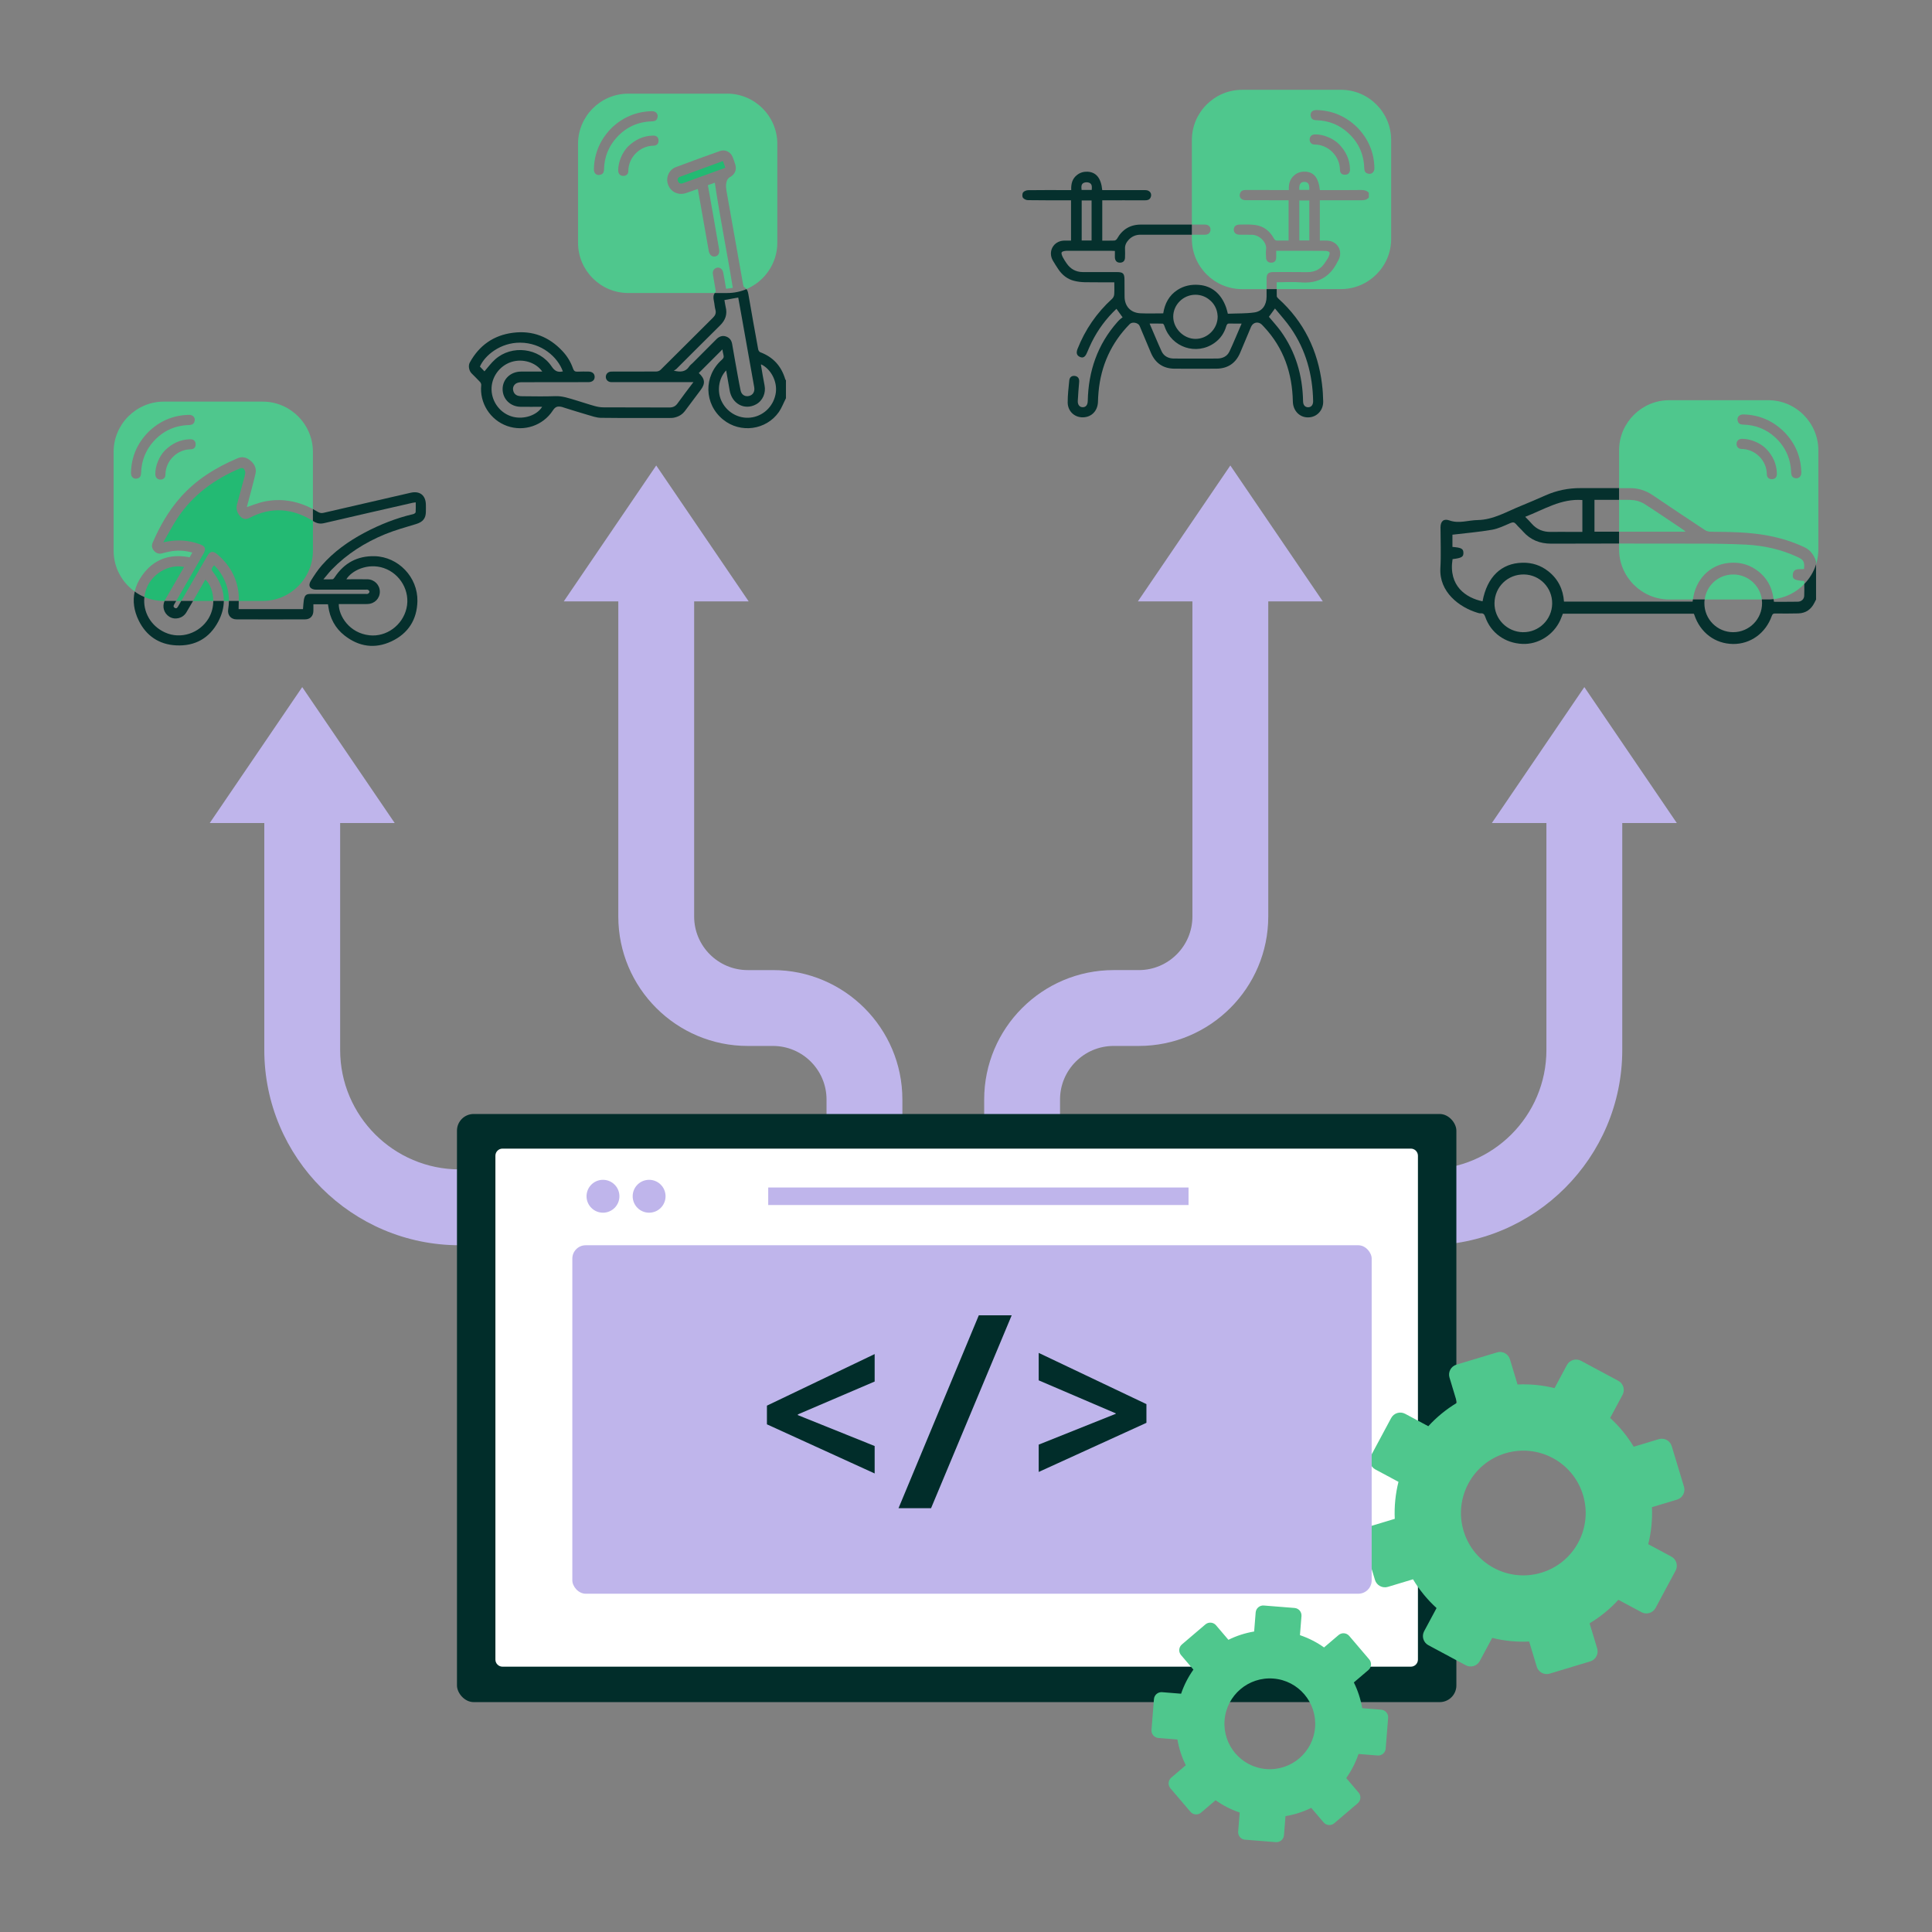 <?xml version="1.0" encoding="UTF-8"?><svg id="a" xmlns="http://www.w3.org/2000/svg" width="1000" height="1000" viewBox="0 0 1000 1000"><rect x="0" y="0" width="1000" height="1000" fill="#808080" stroke="none"/><path d="M95.28,293.46c-2.51,4.3-4.9,8.49-7.33,12.68-.82,1.42-1.68,2.84-2.47,4.26-.11,.22-.22,.41-.3,.64h-.41c-3.55,0-6.92-.71-10.02-2.02,.11-1.27,.41-2.51,.82-3.78,2.73-8.08,11.67-13.5,19.71-11.78Z" fill="#23ba73"/><path d="M136.01,207.88h-51.24c-14.29,0-25.96,11.71-25.96,25.99v51.2c0,8.68,4.34,16.42,10.92,21.09,.64-2.84,1.91-5.61,3.82-8.3,5.8-8.23,13.95-11.26,23.9-9.54,.19,.04,.37,.11,.67,.19,.52-.9,.94-1.65,1.42-2.51-4.08-1.16-8.08-1.27-12.08-.45-1.2,.22-2.39,.56-3.55,.86-1.68,.45-3.1-.07-4.19-1.31-1.05-1.2-1.38-2.62-.71-4.19,3.67-8.53,8.23-16.49,14.44-23.53,8.19-9.24,18.4-15.48,29.62-20.23,2.36-1.01,4.56-.37,6.43,1.16,2.17,1.76,3.4,4.11,2.73,6.92-1.23,5.27-2.69,10.47-4.08,15.75-.15,.49-.26,.97-.37,1.5,2.77-.94,5.42-2.02,8.15-2.69,9.24-2.13,17.92-.6,26.03,3.7v-29.62c0-14.29-11.71-25.99-25.96-25.99Zm-62.98,36.8c-.04,1.23-.22,2.32-1.53,2.84-2.09,.82-3.78-.45-3.7-2.88,.19-8.19,3.22-15.18,9.01-21.06,5.8-5.65,12.79-8.68,20.98-8.86,2.32-.07,3.63,1.8,2.77,3.78-.56,1.31-1.72,1.46-2.92,1.5-7.18,.26-13.2,3.03-18.06,8.34-4.19,4.6-6.32,10.1-6.55,16.34Zm25.62-12.12c-6.99,.07-12.98,5.98-13.02,13.13,0,1.65-1.2,2.62-2.73,2.54-1.5-.07-2.47-1.12-2.51-2.77-.07-4.34,2.06-9.43,5.09-12.45,3.78-3.63,7.93-5.5,12.83-5.65,1.87-.07,2.84,.79,2.95,2.43,.11,1.65-.82,2.77-2.62,2.77Z" fill="#4fc78d"/><path d="M110.39,311.03h-10.47c2.13-3.67,4.26-7.33,6.36-11.03,2.28,1.91,4.11,6.21,4.11,11.03Z" fill="#23ba73"/><path d="M116.3,300.49c1.5,3.4,2.21,6.92,2.21,10.55h-2.66c.04-4.94-1.76-9.8-5.16-14.4-1.5-2.02-1.57-1.98,.11-4.08,2.39,2.28,4.19,4.94,5.5,7.93Z" fill="#23ba73"/><path d="M161.97,269.63v15.45c0,14.29-11.71,25.96-25.96,25.96h-12.42c.04-1.46,.04-2.88-.15-4.3-.97-8.08-4.86-14.66-11.03-19.86-2.24-1.91-3.7-1.57-5.12,.9-4.49,7.74-8.98,15.52-13.46,23.26h-2.62c4.68-8.12,9.35-16.19,14.03-24.31,1.53-2.66,1.12-3.93-1.76-5.01-5.65-2.09-11.41-2.51-17.28-1.35-.37,.07-.71,.11-1.68,.3,2.62-4.45,4.79-8.68,7.37-12.57,8.04-12.04,19.22-20.16,32.43-25.69,.52-.22,1.53-.19,1.8,.15,.52,.6,.94,1.57,.82,2.32-.26,1.72-.82,3.4-1.27,5.12-.97,3.63-1.94,7.29-2.95,10.92-.67,2.39-.07,4.41,1.5,6.21,1.42,1.61,3.1,1.91,5.01,.9,11.26-5.95,22.22-4.9,32.76,1.61Z" fill="#23ba73"/><path d="M374.18,83.34c.45,1.23,.82,2.28,1.27,3.48-5.16,1.87-10.21,3.74-15.3,5.57-2.28,.86-4.56,1.68-6.88,2.51-1.08,.37-1.91-.11-2.36-1.08-.41-1.05,0-1.94,1.05-2.32,7.37-2.73,14.74-5.42,22.22-8.15Z" fill="#23ba73"/><path d="M376.39,48.48h-51.24c-14.29,0-25.96,11.71-25.96,25.99v51.2c0,14.29,11.67,25.99,25.96,25.99h44.84c.07-.11,.15-.26,.26-.37,.26-.3,.19-.9,.11-1.35-.41-2.51-.86-5.01-1.31-7.56-.26-1.38-.11-2.66,1.23-3.48,1.68-1.05,3.67,0,4.08,2.24,.52,2.73,.97,5.46,1.46,8.34,1.12-.15,2.21-.3,3.48-.49-2.92-18.18-6.62-36.17-9.31-54.42-1.01,.37-2.28,.82-3.59,1.27,.94,5.31,1.83,10.51,2.77,15.67,1.01,5.83,2.06,11.67,3.03,17.47,.37,2.21-.41,3.52-2.17,3.78-1.53,.22-2.81-.86-3.18-2.88-1.76-9.91-3.48-19.82-5.24-29.73-.11-.75-.26-1.46-.41-2.36-1.98,.71-3.93,1.38-5.87,2.06-4.53,1.61-8.9-.82-9.87-5.46-.64-3.1,1.08-6.62,4.19-7.82,7.63-2.88,15.33-5.69,23.04-8.42,2.62-.94,5.39,.45,6.47,2.99,.52,1.27,.97,2.58,1.38,3.89,.94,2.81-.19,5.35-2.81,6.69-.6,.34-1.16,1.01-1.42,1.68-.97,2.39-.37,4.82,.04,7.22,2.77,15.6,5.54,31.16,8.3,46.75,.07,.49,.26,1.12,.64,1.31,.45,.26,.82,.56,1.08,.94,9.35-3.96,15.97-13.24,15.97-23.97v-51.2c0-14.29-11.71-25.99-25.96-25.99Zm-63.73,39.01c-.04,1.23-.22,2.36-1.57,2.84-2.09,.82-3.78-.41-3.7-2.84,.22-8.19,3.25-15.18,9.01-21.09,5.8-5.65,12.83-8.64,20.98-8.86,2.36-.04,3.63,1.8,2.77,3.82-.56,1.31-1.68,1.42-2.92,1.46-7.18,.26-13.2,3.03-18.03,8.34-4.23,4.64-6.36,10.1-6.55,16.34Zm25.58-12.08c-6.99,.07-12.98,5.95-13.02,13.13,0,1.65-1.2,2.58-2.73,2.51-1.5-.04-2.47-1.08-2.51-2.77-.07-4.3,2.06-9.39,5.09-12.45,3.78-3.63,7.93-5.5,12.83-5.65,1.87-.04,2.88,.79,2.95,2.43,.11,1.65-.79,2.77-2.62,2.81Z" fill="#4fc78d"/><path d="M675.19,94.14c-2.02-.04-2.92,1.31-2.66,4.15h5.12c.22-2.81-.52-4.11-2.47-4.15Zm-2.66,9.61v20.68h5.16v-20.68h-5.16Zm21.58-57.26h-51.24c-14.29,0-25.96,11.71-25.96,25.99v43.76h6.88c1.68,.07,2.73,1.01,2.77,2.51,.07,1.57-1.01,2.69-2.73,2.73-2.32,.04-4.64,0-6.92,0v2.21c0,14.29,11.67,25.96,25.96,25.96h12.72c0-1.83-.04-3.67,0-5.54,0-2.32,.94-3.25,3.29-3.29,5.91,0,11.82-.04,17.73,.04,4.15,.04,7.29-1.72,9.43-5.24,.52-.86,1.16-1.65,1.57-2.54,.34-.79,.79-1.83,.52-2.51-.22-.45-1.5-.71-2.28-.71-6.32-.07-12.6-.04-18.93-.04h-6.36c0,1.23,.04,2.39,0,3.52-.07,1.68-.9,2.54-2.47,2.62-1.57,.07-2.66-.82-2.77-2.47-.07-1.46-.19-2.95,0-4.38,.49-3.59-3.33-7.52-7.33-7.59-2.13-.04-4.23,0-6.32-.04-1.91,0-3.07-1.01-3.07-2.62s1.12-2.62,3.07-2.62c2.66,0,5.39-.15,8.04,.22,4.3,.6,7.48,3.03,9.57,6.84,.49,.9,.97,1.31,1.98,1.23,1.87-.07,3.74,0,5.72,0v-20.87h-1.76c-6.81,0-13.65,0-20.5-.04-2.32,0-3.59-1.61-2.84-3.63,.52-1.35,1.65-1.65,2.99-1.65,6.77,.04,13.54,.04,20.31,.04h1.94c-.19-3.14,.52-5.87,3.03-7.85,1.57-1.23,3.37-1.76,5.39-1.68,4.49,.19,6.88,3.1,7.63,9.54h5.69c5.2,0,10.4,.04,15.6-.04,1.61-.04,2.92,.26,4.04,1.42v2.43c-1.05,1.23-2.36,1.5-3.89,1.46-6.55-.04-13.09,0-19.64,0h-1.83v20.87c1.27,0,2.51-.04,3.7,0,5.61,.19,8.6,5.69,5.72,10.51-.04,.11-.11,.19-.19,.3-3.89,8-10.17,11.56-19.11,10.81-4.08-.34-8.15-.04-12.45-.04v3.52h33.29c14.29,0,25.96-11.67,25.96-25.96v-51.2c0-14.29-11.67-25.99-25.96-25.99Zm2.21,43.95c-1.65,.11-2.77-.79-2.77-2.62-.07-6.99-5.98-12.98-13.13-13.02-1.65,0-2.62-1.2-2.54-2.73,.07-1.5,1.12-2.47,2.77-2.51,4.34-.07,9.43,2.06,12.45,5.09,3.63,3.78,5.5,7.93,5.65,12.83,.07,1.87-.79,2.88-2.43,2.95Zm11.3-.71c-1.31-.56-1.46-1.68-1.5-2.92-.26-7.18-3.03-13.2-8.34-18.03-4.6-4.23-10.1-6.36-16.34-6.55-1.23-.04-2.32-.22-2.84-1.57-.82-2.09,.45-3.78,2.88-3.7,8.19,.22,15.19,3.25,21.06,9.01,5.65,5.8,8.68,12.83,8.86,20.98,.07,2.36-1.8,3.63-3.78,2.77Zm-35.08,34.71h5.16v-20.68h-5.16v20.68Zm2.66-30.3c-2.02-.04-2.92,1.31-2.66,4.15h5.12c.22-2.81-.52-4.11-2.47-4.15Z" fill="#4fc78d"/><path d="M871.58,274.42c-6.77-4.53-13.5-9.13-20.35-13.54-1.53-.97-3.44-1.68-5.27-1.94-2.58-.34-5.27-.19-7.93-.22v16.49h34.41c-.49-.45-.67-.64-.86-.79Zm56.33,23.38c.15-4.08,3.52-2.99,5.87-3.29,.3-3.85-.19-4.71-3.4-6.21-8.42-3.93-17.35-5.91-26.56-6.4-8.38-.41-16.79-.52-25.21-.52-13.54-.04-27.08-.04-40.58-.04v2.99c0,14.25,11.67,25.96,25.96,25.96h12.27c1.31-10.25,8.6-17.84,18.25-18.89,5.09-.56,9.84,.41,14.1,3.25,5.61,3.74,8.6,8.98,9.39,15.48,6.21-.67,11.78-3.55,15.9-7.85v-1.53c-4.71-.34-6.06-.9-5.98-2.95Zm-30.71-.45c-7.67-.04-13.91,5.57-14.85,12.94h29.58c-.97-7.29-7.18-12.9-14.74-12.94Zm18.03-90.21h-51.24c-14.29,0-25.96,11.67-25.96,25.96v19.56h5.46c4.34-.04,8.3,1.16,11.93,3.63,8.94,6.06,17.92,12.04,26.93,17.99,.86,.6,2.09,.94,3.14,.94,9.99,.11,19.97,.15,29.85,2.06,6.47,1.23,12.72,3.18,18.66,5.98,3.18,1.53,4.94,4.11,5.98,7.33v1.57c.79-2.47,1.2-5.09,1.2-7.82v-51.24c0-14.29-11.67-25.96-25.96-25.96Zm2.09,40.88c-1.65,.11-2.81-.82-2.81-2.62-.07-6.99-5.95-12.98-13.13-13.02-1.65-.04-2.58-1.2-2.54-2.73,.07-1.53,1.12-2.47,2.77-2.51,4.34-.07,9.42,2.06,12.49,5.09,3.63,3.78,5.46,7.93,5.61,12.79,.07,1.87-.79,2.88-2.39,2.99Zm11.26-.71c-1.31-.56-1.42-1.72-1.5-2.92-.26-7.18-3.03-13.2-8.3-18.06-4.64-4.23-10.14-6.36-16.38-6.55-1.2-.04-2.32-.22-2.84-1.53-.82-2.09,.45-3.78,2.88-3.74,8.19,.22,15.18,3.25,21.06,9.05,5.69,5.8,8.68,12.79,8.86,20.98,.07,2.32-1.76,3.63-3.78,2.77Zm-.67,50.49c.15-4.08,3.52-2.99,5.87-3.29,.3-3.85-.19-4.71-3.4-6.21-8.42-3.93-17.35-5.91-26.56-6.4-8.38-.41-16.79-.52-25.21-.52-13.54-.04-27.08-.04-40.58-.04v2.99c0,14.25,11.67,25.96,25.96,25.96h12.27c1.31-10.25,8.6-17.84,18.25-18.89,5.09-.56,9.84,.41,14.1,3.25,5.61,3.74,8.6,8.98,9.39,15.48,6.21-.67,11.78-3.55,15.9-7.85v-1.53c-4.71-.34-6.06-.9-5.98-2.95Zm-56.33-23.38c-6.77-4.53-13.5-9.13-20.35-13.54-1.53-.97-3.44-1.68-5.27-1.94-2.58-.34-5.27-.19-7.93-.22v16.49h34.41c-.49-.45-.67-.64-.86-.79Z" fill="#4fc78d"/><path d="M589.46,541.38c36.94,0,66.99-30.05,66.99-66.99v-163.11h28.23l-47.86-70.35-47.86,70.35h28.23v163.11c0,15.29-12.44,27.73-27.73,27.73h-13.06c-36.94,0-66.99,30.05-66.99,66.99v105.8h39.26v-105.8c0-15.29,12.44-27.73,27.73-27.73h13.06Z" fill="#bfb5eb"/><path d="M867.91,425.99l-47.86-70.35-47.86,70.35h28.23v117.47c0,34.09-27.73,61.82-61.82,61.82h-102.28c-36.94,0-66.99,30.05-66.99,66.99v69.25h39.26v-69.25c0-15.29,12.44-27.73,27.73-27.73h102.28c55.74,0,101.08-45.34,101.08-101.08v-117.47h28.23Z" fill="#bfb5eb"/><path d="M400.08,502.12h-13.06c-15.29,0-27.73-12.44-27.73-27.73v-163.11h28.23l-47.86-70.35-47.86,70.35h28.23v163.11c0,36.94,30.05,66.99,66.99,66.99h13.06c15.29,0,27.73,12.44,27.73,27.73v105.8h39.26v-105.8c0-36.94-30.05-66.99-66.99-66.99Z" fill="#bfb5eb"/><path d="M340.16,605.28h-102.28c-34.09,0-61.82-27.73-61.82-61.82v-117.47h28.23l-47.86-70.35-47.86,70.35h28.23v117.47c0,55.74,45.34,101.08,101.08,101.08h102.28c15.29,0,27.73,12.44,27.73,27.73v69.25h39.26v-69.25c0-36.94-30.05-66.99-66.99-66.99Z" fill="#bfb5eb"/><path d="M280.48,615.44c0,2.5-2.03,4.53-4.53,4.53s-4.53-2.03-4.53-4.53,2.03-4.53,4.53-4.53,4.53,2.03,4.53,4.53Z" fill="#fff"/><path d="M294.08,615.44c0,2.5-2.03,4.53-4.53,4.53s-4.53-2.03-4.53-4.53,2.03-4.53,4.53-4.53,4.53,2.03,4.53,4.53Z" fill="#fff"/><path d="M307.68,615.44c0,2.5-2.03,4.53-4.53,4.53s-4.53-2.03-4.53-4.53,2.03-4.53,4.53-4.53,4.53,2.03,4.53,4.53Z" fill="#fff"/><rect x="236.53" y="576.6" width="517.29" height="304.41" rx="8.63" ry="8.63" fill="#012d2a"/><path d="M260.1,594.52h470.14c2.03,0,3.68,1.65,3.68,3.68v260.79c0,2.03-1.65,3.68-3.68,3.68H260.1c-2.03,0-3.68-1.65-3.68-3.68v-260.79c0-2.03,1.65-3.68,3.68-3.68Z" fill="#fff"/><g><rect x="397.63" y="614.65" width="217.55" height="9.07" fill="#bfb5eb"/><circle cx="312.1" cy="619.18" r="8.51" fill="#bfb5eb"/><circle cx="335.98" cy="619.18" r="8.51" fill="#bfb5eb"/></g><g><path d="M802.1,866.27l21.01-6.34c2.84-.86,4.44-3.85,3.59-6.69l-3.93-13.02c5.6-3.36,10.61-7.46,14.9-12.16l11.97,6.42c2.61,1.4,5.86,.42,7.27-2.19l10.37-19.34c1.4-2.61,.42-5.86-2.19-7.26l-11.97-6.42c1.55-6.18,2.22-12.62,1.92-19.15l12.99-3.92c2.84-.86,4.44-3.85,3.59-6.69l-6.34-21.01c-.86-2.84-3.85-4.44-6.69-3.59l-12.99,3.92c-3.36-5.6-7.49-10.6-12.19-14.89l6.42-11.97c1.4-2.61,.42-5.86-2.19-7.26l-19.34-10.37c-2.61-1.4-5.86-.42-7.26,2.19l-6.42,11.97c-6.17-1.55-12.62-2.19-19.14-1.89l-3.93-13.02c-.86-2.84-3.85-4.44-6.69-3.59l-21.01,6.34c-2.84,.86-4.44,3.85-3.59,6.69l3.93,13.02c-5.6,3.36-10.61,7.46-14.9,12.16l-11.97-6.42c-2.61-1.4-5.86-.42-7.26,2.19l-10.37,19.34c-1.4,2.61-.42,5.86,2.19,7.26l11.97,6.42c-1.55,6.18-2.22,12.62-1.92,19.15l-12.99,3.92c-2.84,.86-4.44,3.85-3.59,6.69l6.34,21.01c.86,2.84,3.85,4.44,6.69,3.59l12.99-3.92c3.36,5.6,7.49,10.6,12.19,14.89l-6.42,11.97c-1.4,2.61-.42,5.86,2.19,7.26l19.34,10.37c2.61,1.4,5.86,.42,7.26-2.19l6.42-11.97c6.17,1.55,12.62,2.19,19.14,1.89l3.93,13.02c.86,2.84,3.85,4.44,6.69,3.59Zm-44.53-73.81c-5.15-17.07,4.51-35.08,21.57-40.23,17.07-5.15,35.08,4.51,40.23,21.57,5.15,17.07-4.51,35.08-21.57,40.23-17.07,5.15-35.08-4.51-40.23-21.57Z" fill="#4fc78d"/><path d="M644.46,952.22l15.92,1.27c2.15,.17,4.03-1.43,4.2-3.58l.79-9.87c4.69-.79,9.17-2.24,13.32-4.29l6.41,7.52c1.4,1.64,3.86,1.84,5.51,.44l12.16-10.36c1.64-1.4,1.84-3.86,.44-5.51l-6.41-7.52c2.69-3.78,4.85-7.97,6.38-12.47l9.85,.79c2.15,.17,4.03-1.43,4.2-3.58l1.27-15.92c.17-2.15-1.43-4.03-3.58-4.2l-9.85-.79c-.79-4.69-2.27-9.17-4.32-13.33l7.52-6.41c1.64-1.4,1.84-3.86,.44-5.51l-10.36-12.16c-1.4-1.64-3.86-1.84-5.51-.44l-7.52,6.41c-3.77-2.69-7.97-4.83-12.47-6.36l.79-9.87c.17-2.15-1.43-4.03-3.58-4.2l-15.92-1.27c-2.15-.17-4.03,1.43-4.21,3.58l-.79,9.87c-4.69,.79-9.17,2.24-13.32,4.3l-6.41-7.52c-1.4-1.64-3.86-1.84-5.51-.44l-12.16,10.36c-1.64,1.4-1.84,3.86-.44,5.51l6.41,7.52c-2.69,3.78-4.85,7.97-6.38,12.47l-9.85-.79c-2.15-.17-4.03,1.43-4.2,3.58l-1.27,15.92c-.17,2.15,1.43,4.03,3.58,4.2l9.85,.79c.79,4.69,2.27,9.17,4.32,13.33l-7.52,6.41c-1.64,1.4-1.84,3.86-.44,5.51l10.36,12.16c1.4,1.64,3.86,1.84,5.51,.44l7.52-6.41c3.78,2.69,7.97,4.83,12.47,6.36l-.79,9.87c-.17,2.15,1.43,4.03,3.58,4.2Zm-10.62-61.85c1.03-12.93,12.36-22.58,25.29-21.55,12.94,1.03,22.58,12.36,21.55,25.29-1.03,12.93-12.36,22.58-25.29,21.55-12.94-1.03-22.58-12.36-21.55-25.29Z" fill="#4fc78d"/></g><path d="M93.82,311.03c-.49,.86-.97,1.68-1.46,2.54-.45,.79-.9,1.68-1.94,1.05-1.05-.64-.45-1.46,0-2.21,.26-.45,.52-.94,.79-1.38h-6.02c-1.35,2.99-.34,6.43,2.47,8.19,2.95,1.8,6.92,.86,8.79-2.24,1.16-1.98,2.32-3.96,3.48-5.95h-6.1Zm118.75-55.99c-15.04,3.44-30.07,6.92-45.11,10.4-1.16,.3-2.06,.04-3.07-.56-.79-.49-1.61-.94-2.43-1.38v6.13c.07,.04,.15,.11,.22,.15,1.87,1.16,3.52,1.5,5.69,.97,15.22-3.55,30.48-7.03,45.74-10.51,.45-.11,.9-.11,1.57-.22,0,1.8,.07,3.44-.04,5.09-.04,.34-.71,.86-1.16,.97-8.9,2.06-17.35,5.42-25.4,9.69-8.27,4.41-15.86,9.8-22.07,16.91-2.09,2.39-3.89,5.16-5.61,7.89-1.65,2.62-.41,4.6,2.69,4.64h25.43c.49,0,1.01-.11,1.42,.07,.37,.15,.79,.64,.79,1.01,0,.34-.41,.86-.75,1.01-.41,.22-.94,.11-1.42,.11h-28.16c-2.43,0-3.14,.6-3.63,3.07-.11,.79-.19,1.57-.26,2.36-.07,.79-.11,1.61-.19,2.43h-33.32c0-1.38,.07-2.81,.07-4.23h-5.09c0,1.42-.15,2.84-.37,4.3-.49,2.95,1.35,5.24,4.3,5.24,11.82,.04,23.68,.04,35.49,0,2.62,0,4.26-1.72,4.3-4.34,.04-1.16,0-2.32,0-3.48h7.55c.04,.34,.11,.64,.15,.97,.82,6.17,3.55,11.41,8.45,15.22,7.44,5.83,15.75,7.03,24.31,2.99,8.64-4.08,13.2-11.26,13.39-20.83,.22-12.38-9.87-22.89-22.1-23.23-8.9-.22-15.82,3.48-20.72,10.92-.3,.41-.71,.97-1.08,1.01-1.38,.11-2.81,.04-4.75,.04,1.65-1.94,2.92-3.63,4.38-5.12,7.85-8.08,17.17-13.95,27.49-18.21,5.24-2.13,10.73-3.67,16.19-5.31,3.37-1.05,4.97-2.88,4.97-6.43,.04-1.12,0-2.24,0-3.37,0-4.97-3.07-7.48-7.89-6.36Zm-13.88,39.01c8.56,2.92,13.76,12.08,11.71,20.83-2.06,8.83-10.44,14.89-19.15,13.95-10.44-1.12-15.97-10.1-15.9-16.16h12.27c.9,0,1.8,.04,2.73-.04,3.59-.15,6.25-2.88,6.25-6.36s-2.77-6.36-6.4-6.43c-3.63-.07-7.26,0-10.92,0,2.58-4.38,10.96-8.68,19.41-5.8Zm-106.33,19.52c-.45,.79-.9,1.68-1.94,1.05-1.05-.64-.45-1.46,0-2.21,.26-.45,.52-.94,.79-1.38h-6.02c-1.35,2.99-.34,6.43,2.47,8.19,2.95,1.8,6.92,.86,8.79-2.24,1.16-1.98,2.32-3.96,3.48-5.95h-6.1c-.49,.86-.97,1.68-1.46,2.54Zm18.03-2.54c0,2.99-.71,6.13-2.43,9.05-4.64,7.74-14.44,10.96-22.52,7.29-7.41-3.33-11.56-10.73-10.7-18.36-1.8-.75-3.48-1.68-5.01-2.84-1.12,4.9-.41,9.95,2.06,15,3.89,7.93,10.51,12.42,19.34,12.87,9.8,.52,17.32-3.7,21.88-12.38,1.87-3.59,2.81-7.11,2.84-10.62h-5.46Zm-16.57,0c-.49,.86-.97,1.68-1.46,2.54-.45,.79-.9,1.68-1.94,1.05-1.05-.64-.45-1.46,0-2.21,.26-.45,.52-.94,.79-1.38h-6.02c-1.35,2.99-.34,6.43,2.47,8.19,2.95,1.8,6.92,.86,8.79-2.24,1.16-1.98,2.32-3.96,3.48-5.95h-6.1Z" fill="#05302d"/><path d="M684.31,199.09c-2.13-17.58-9.39-32.58-22.59-44.51-.37-.34-.82-.82-.86-1.23-.04-1.23-.04-2.47-.04-3.7h-5.24v3.93c-.04,4.3-2.17,7.56-6.4,8.15-4.34,.6-8.75,.45-13.05,.64h-.6c-.26-1.12-.56-2.21-.9-3.25-2.54-7.14-7.48-11.18-14.14-11.67-3.96-.3-7.67,.45-11.03,2.62-4.38,2.84-6.58,7.07-7.37,12.12-4.08,0-8,.15-11.89-.04-5.01-.26-8.12-3.67-8.12-8.68-.04-2.81-.04-5.61-.04-8.42,0-3.55-.64-4.23-4.11-4.23-5.83,0-11.71,.04-17.54,0-3.52-.04-6.28-1.57-8.27-4.45-.71-1.05-1.46-2.13-2.02-3.25-.37-.79-.9-1.94-.56-2.51,.3-.56,1.57-.75,2.43-.79,7.82-.04,15.67,0,23.49,0,.49,0,1.01,.04,1.61,.07v1.68c0,.56-.04,1.16,0,1.76,.11,1.68,1.05,2.62,2.62,2.62s2.58-.9,2.62-2.62c.04-1.5,.07-3.03,0-4.56-.11-1.87,.71-3.4,1.94-4.71,1.65-1.72,3.67-2.58,6.1-2.58,8,.04,16.01,0,24.01,0h2.54v-5.24h-26.22c-5.61-.04-9.72,2.43-12.45,7.26-.26,.49-.9,.97-1.38,1.01-2.09,.07-4.23,.04-6.32,.04v-20.87c7.41,0,14.7-.04,21.99,0,1.23,0,2.39-.15,2.99-1.38,.97-1.94-.3-3.89-2.62-3.89-4.26-.04-8.56,0-12.83,0h-9.54c-.6-6.25-3.14-9.31-7.63-9.54-2.02-.07-3.82,.45-5.39,1.68-2.54,1.94-3.18,4.71-3.03,7.85h-2.13c-6.69,0-13.43-.07-20.12,.04-.94,0-2.17,.49-2.69,1.16-.45,.64-.49,2.06-.07,2.73,.49,.71,1.68,1.27,2.58,1.27,6.84,.11,13.69,.07,20.5,.07h1.83v20.87c-1.31,0-2.51-.04-3.7,0-5.42,.22-8.42,5.65-5.69,10.36,.9,1.53,1.87,3.07,2.88,4.56,1.98,2.92,4.64,5.01,8,5.87,1.87,.49,3.81,.71,5.72,.75,5.01,.07,9.99,.04,15.18,.04,0,2.17,.11,4.19-.04,6.21-.04,.82-.49,1.8-1.08,2.32-8,7.29-13.95,15.93-17.92,25.99-.79,2.06-.37,3.4,1.27,4.11,1.61,.71,2.69,.04,3.63-2.17,.79-1.83,1.57-3.67,2.43-5.42,3.25-6.55,7.52-12.3,12.83-17.32,1.01,1.42,2.02,2.81,3.18,4.41-.41,.34-.94,.64-1.35,1.05-.49,.41-.9,.9-1.35,1.38-10.32,11.67-15,25.43-15.33,40.84-.04,2.09-1.01,3.29-2.62,3.25-1.57,0-2.66-1.27-2.54-3.29,.15-3.25,.45-6.51,.71-9.76,.15-1.8-.64-2.92-2.24-3.14-1.53-.19-2.69,.6-2.88,2.32-.37,3.78-.82,7.55-.82,11.33,0,4.64,3.55,7.89,7.93,7.78,4.41-.07,7.55-3.33,7.74-7.89,.07-1.72,.11-3.48,.3-5.24,1.23-13.61,6.55-25.4,16.16-35.16,1.31-1.31,4.41-.71,5.12,1.01,1.94,4.64,3.89,9.24,5.83,13.88,2.32,5.46,6.47,8.23,12.42,8.23,7.11,0,14.25,.04,21.36,0,5.95-.04,10.1-2.77,12.42-8.27l5.61-13.35c1.01-2.43,3.74-2.99,5.61-1.2,.41,.41,.82,.82,1.2,1.27,10.14,10.88,14.55,23.94,14.85,38.6,.11,4.75,3.55,8.27,8,8.15,4.45-.07,7.85-3.7,7.7-8.42-.07-2.88-.22-5.72-.6-8.57Zm-119.31-74.62h-5.12v-20.72h5.12v20.72Zm-4.08-29.81c.82-.41,2.09-.41,2.92-.04,1.5,.67,1.35,2.21,1.23,3.7h-5.24c-.11-1.42-.37-2.95,1.08-3.67Zm57.82,57.9c2.69,0,5.24,.94,7.18,2.54,2.51,1.94,4.11,4.9,4.3,8.23v.04c.04,.22,.04,.37,.04,.6-.04,6.25-5.31,11.48-11.52,11.44-6.1-.04-11.41-5.35-11.48-11.41-.04-6.25,5.16-11.44,11.48-11.44Zm17.58,29.43c-1.16,2.47-3.52,3.55-6.21,3.59-7.52,.04-15.04,.04-22.59,0-2.73-.04-5.09-1.2-6.28-3.74-2.13-4.64-4.04-9.39-6.21-14.36,2.47,0,4.64-.07,6.81,.04,.34,.04,.79,.86,.94,1.42,3.63,10.88,16.46,15.18,25.81,8.57,3.07-2.17,5.09-5.12,6.13-8.71,.3-1.01,.71-1.42,1.8-1.35,1.91,.07,3.81,.04,6.13,.04-2.21,5.05-4.11,9.84-6.32,14.51Zm40.69,28.8c-1.57-.04-2.51-1.16-2.54-3.1-.26-13.31-3.78-25.54-11.63-36.39-1.87-2.54-4-4.86-6.06-7.33,.94-1.27,1.91-2.58,3.14-4.3,2.77,3.4,5.76,6.62,8.19,10.17,7.82,11.33,11.3,24.05,11.56,37.74,.04,2.02-1.01,3.25-2.66,3.22Z" fill="#05302d"/><path d="M933.89,302.28c.04,2.06,.04,4.15-.04,6.21-.11,1.72-1.53,2.95-3.37,2.95-4.04,.07-8.08,.04-12.3,.04-.04-.45-.07-.9-.19-1.35-.9,.11-1.83,.15-2.77,.15h-3.29c.07,.6,.11,1.23,.11,1.87,.04,8.34-6.66,15.07-15,15.07-8.23-.04-14.89-6.73-14.85-15.04,0-.64,.04-1.27,.15-1.91h-6.1c-.07,.37-.11,.75-.15,1.12h-66.57c-.45-6.4-3.07-11.71-8.08-15.67-3.93-3.1-8.38-4.56-13.39-4.45-10.96,.19-18.36,7.37-20.68,19.97-8.49-1.76-17.77-7.89-15.52-21.84,4.68-.56,5.72-1.16,5.61-3.37-.07-2.02-1.08-2.58-5.68-2.95v-6.32c6.84-.82,13.65-1.38,20.38-2.54,3.37-.56,6.55-2.17,9.72-3.52,1.31-.52,2.02-.37,2.88,.64,1.12,1.35,2.47,2.51,3.63,3.85,3.89,4.34,8.71,6.21,14.51,6.21,11.71-.04,23.41-.07,35.12-.07v-6.13h-12.72v-16.49h12.72v-6.06h-19.97c-6.28-.04-12.3,1.2-18.06,3.74-4.26,1.87-8.53,3.74-12.87,5.5-7.26,2.92-14.1,7.14-22.29,7.29-4.86,.07-9.65,1.98-14.62,.19-2.92-1.05-4.56,.37-4.6,3.52,0,7.07,.34,14.18-.07,21.24-.67,12.23,9.69,20.2,19.34,23.08,.49,.15,1.01,.3,1.5,.26,1.38-.15,1.91,.49,2.36,1.76,2.88,8.34,10.25,13.65,19.26,14.06,8.19,.37,16.16-4.64,19.64-12.38,.49-1.08,.86-2.21,1.31-3.25h67.77c.11,.22,.19,.41,.26,.56,3.07,9.24,10.73,15,20.08,15.11,9.01,.07,16.87-5.57,20.05-14.59,.37-1.01,.82-1.2,1.76-1.2,3.96,.04,7.97,.07,11.93-.04,3.93-.11,6.66-2.09,8.38-5.57,.26-.52,.56-1.08,.82-1.61v-18.18c-1.23,3.85-3.33,7.29-6.1,10.14Zm-114.86-43.46v16.49h-5.5c-3.55,0-7.07-.07-10.62,0-4.04,.11-7.41-1.2-10.1-4.26-.97-1.16-2.06-2.21-3.37-3.55,9.72-3.74,18.55-9.54,29.58-8.68Zm-30.74,68.41c-8.27-.15-14.89-6.92-14.74-15.15,.15-8.38,6.88-14.89,15.3-14.74,8.19,.15,14.66,6.88,14.55,15.11-.11,8.27-6.88,14.89-15.11,14.77Z" fill="#05302d"/><path d="M406.46,196.36c-2.02-6.84-6.25-11.56-12.98-14.06-.49-.19-.97-.97-1.05-1.53-1.76-9.54-3.44-19.07-5.09-28.61-.19-.97-.41-1.83-.97-2.51-3.07,1.31-6.47,2.02-9.99,2.02h-6.4c-.86,1.2-.79,2.54-.49,4,.34,1.53,.41,3.18,.82,4.71,.45,1.65-.07,2.84-1.23,4-9.05,8.98-18.03,18.03-27.12,27-.52,.52-1.42,.9-2.17,.9-7.48,.07-14.96,.04-22.4,.04-.45,0-.86,0-1.31,.04-1.42,.15-2.47,1.23-2.51,2.62-.04,1.42,.94,2.54,2.36,2.77,.52,.07,1.08,.04,1.61,.04h41.37c-2.88,3.82-5.61,7.37-8.23,11.03-1.08,1.5-2.39,2.09-4.19,2.09-11.37-.07-22.74,0-34.11-.07-1.5,0-3.07-.26-4.53-.67-3.33-.9-6.58-2.06-9.91-3.03-3.44-1.01-6.81-2.24-10.58-2.09-5.65,.22-11.3,.07-16.94,.04-.71,0-1.38-.04-2.06-.19-1.5-.34-2.43-1.35-2.73-2.81-.34-1.57,.3-2.92,1.65-3.7,.79-.41,1.83-.56,2.73-.56,11.52-.04,23.08-.04,34.6-.04,2.02,0,3.25-1.12,3.18-2.81-.04-1.61-1.23-2.62-3.18-2.66-1.87,0-3.74-.07-5.57,.04-1.27,.07-1.94-.22-2.43-1.57-1.16-3.4-3.03-6.47-5.5-9.09-6.96-7.44-15.52-10.77-25.62-9.46-9.99,1.27-17.47,6.55-22.33,15.41-.9,1.65-.41,4.26,.94,5.61,1.46,1.5,2.99,2.92,4.38,4.45,.37,.41,.67,1.12,.6,1.65-.94,9.2,4.64,18.03,13.43,21.13,8.71,3.1,18.55-.22,23.6-7.97,1.31-2.02,2.43-2.43,4.82-1.87,.49,.15,.94,.3,1.38,.45,3.89,1.2,7.82,2.47,11.74,3.59,2.28,.67,4.64,1.53,6.96,1.57,11.93,.15,23.9,.07,35.87,.07,.56,0,1.16,0,1.72-.11,2.54-.45,4.56-1.61,6.1-3.74,2.62-3.55,5.27-7.07,7.93-10.58,2.58-3.4,2.28-5.87-.94-8.83,4.08-4.08,8.15-8.15,12.23-12.23,.15,.86,.26,1.94,.56,2.95,.3,1.05,0,1.65-.82,2.39-9.61,8.45-9.28,23,.64,31.01,8.9,7.22,22.25,5.46,28.84-3.93,1.5-2.17,2.43-4.75,3.67-7.14v-9.31c-.11-.15-.3-.26-.34-.45Zm-155.7-4.15c-.64-.67-1.46-1.57-2.36-2.47,2.58-5.87,10.66-12.45,20.87-12.38,10.96,.07,19.34,7.29,22.07,14.89-.15,.04-.3,.07-.45,.07-2.43,.45-3.89-.45-5.35-2.62-6.47-9.69-20.68-11.41-29.32-3.63-2.02,1.8-3.63,4.04-5.46,6.13Zm14.62,23.49c-6.21-1.61-10.77-7.41-10.96-13.95-.19-6.4,4.04-12.34,10.14-14.36,5.91-1.94,12.79,.11,16.12,4.94h-11.07c-5.35,.04-9.42,3.93-9.46,8.98-.04,5.12,3.89,9.13,9.24,9.24,3.7,.07,7.44,0,11.22,0-2.66,4.41-9.39,6.66-15.22,5.16Zm105.4-40.09c-4.11,4.11-8.19,8.23-12.31,12.34-.64,.6-1.35,1.12-1.8,1.83-1.91,2.84-4.64,2.88-7.93,2.06,.45-.26,.97-.49,1.31-.82,7.56-7.52,15.07-15.11,22.67-22.59,2.77-2.73,3.85-5.8,2.88-9.57-.26-1.12-.41-2.28-.64-3.55,2.36-.45,4.64-.86,7.14-1.31,.56,2.99,1.08,5.95,1.61,8.9,2.21,12.49,4.45,24.95,6.66,37.44,.41,2.28-.56,4.08-2.62,4.6-2.02,.52-3.93-.52-4.41-2.81-1.05-5.01-1.87-10.02-2.81-15.07-.52-2.99-1.08-5.98-1.57-8.98-.3-1.87-1.31-3.25-3.1-3.89-1.98-.71-3.67,0-5.09,1.42Zm30.82,27.42c-.86,6.55-5.65,11.71-11.97,12.94-6.36,1.23-12.79-1.91-15.9-7.82-2.77-5.2-1.91-12.23,2.13-16.42,.64,3.63,1.23,6.96,1.8,10.29,1.16,6.99,7.74,10.51,13.65,7.29,3.48-1.87,5.24-5.95,4.41-9.91-.71-3.44-1.23-6.92-1.83-10.4-.04-.11,.04-.26,.07-.41,5.01,2.36,8.34,8.68,7.63,14.44Z" fill="#04302d"/><rect x="296.24" y="644.54" width="413.74" height="180.37" rx="6.92" ry="6.92" fill="#bfb5eb"/><g><path d="M452.72,762.66l-55.76-25.43v-9.67l55.76-26.69v14.21l-39.76,17.02v.36l39.76,16v14.21Z" fill="#012d2a"/><path d="M523.65,680.8l-41.73,99.83h-16.84l41.55-99.83h17.02Z" fill="#012d2a"/><path d="M593.39,736.45l-55.76,25.43v-14.15l39.88-15.94v-.24l-39.88-17.08v-14.21l55.76,26.51v9.67Z" fill="#012d2a"/></g></svg>